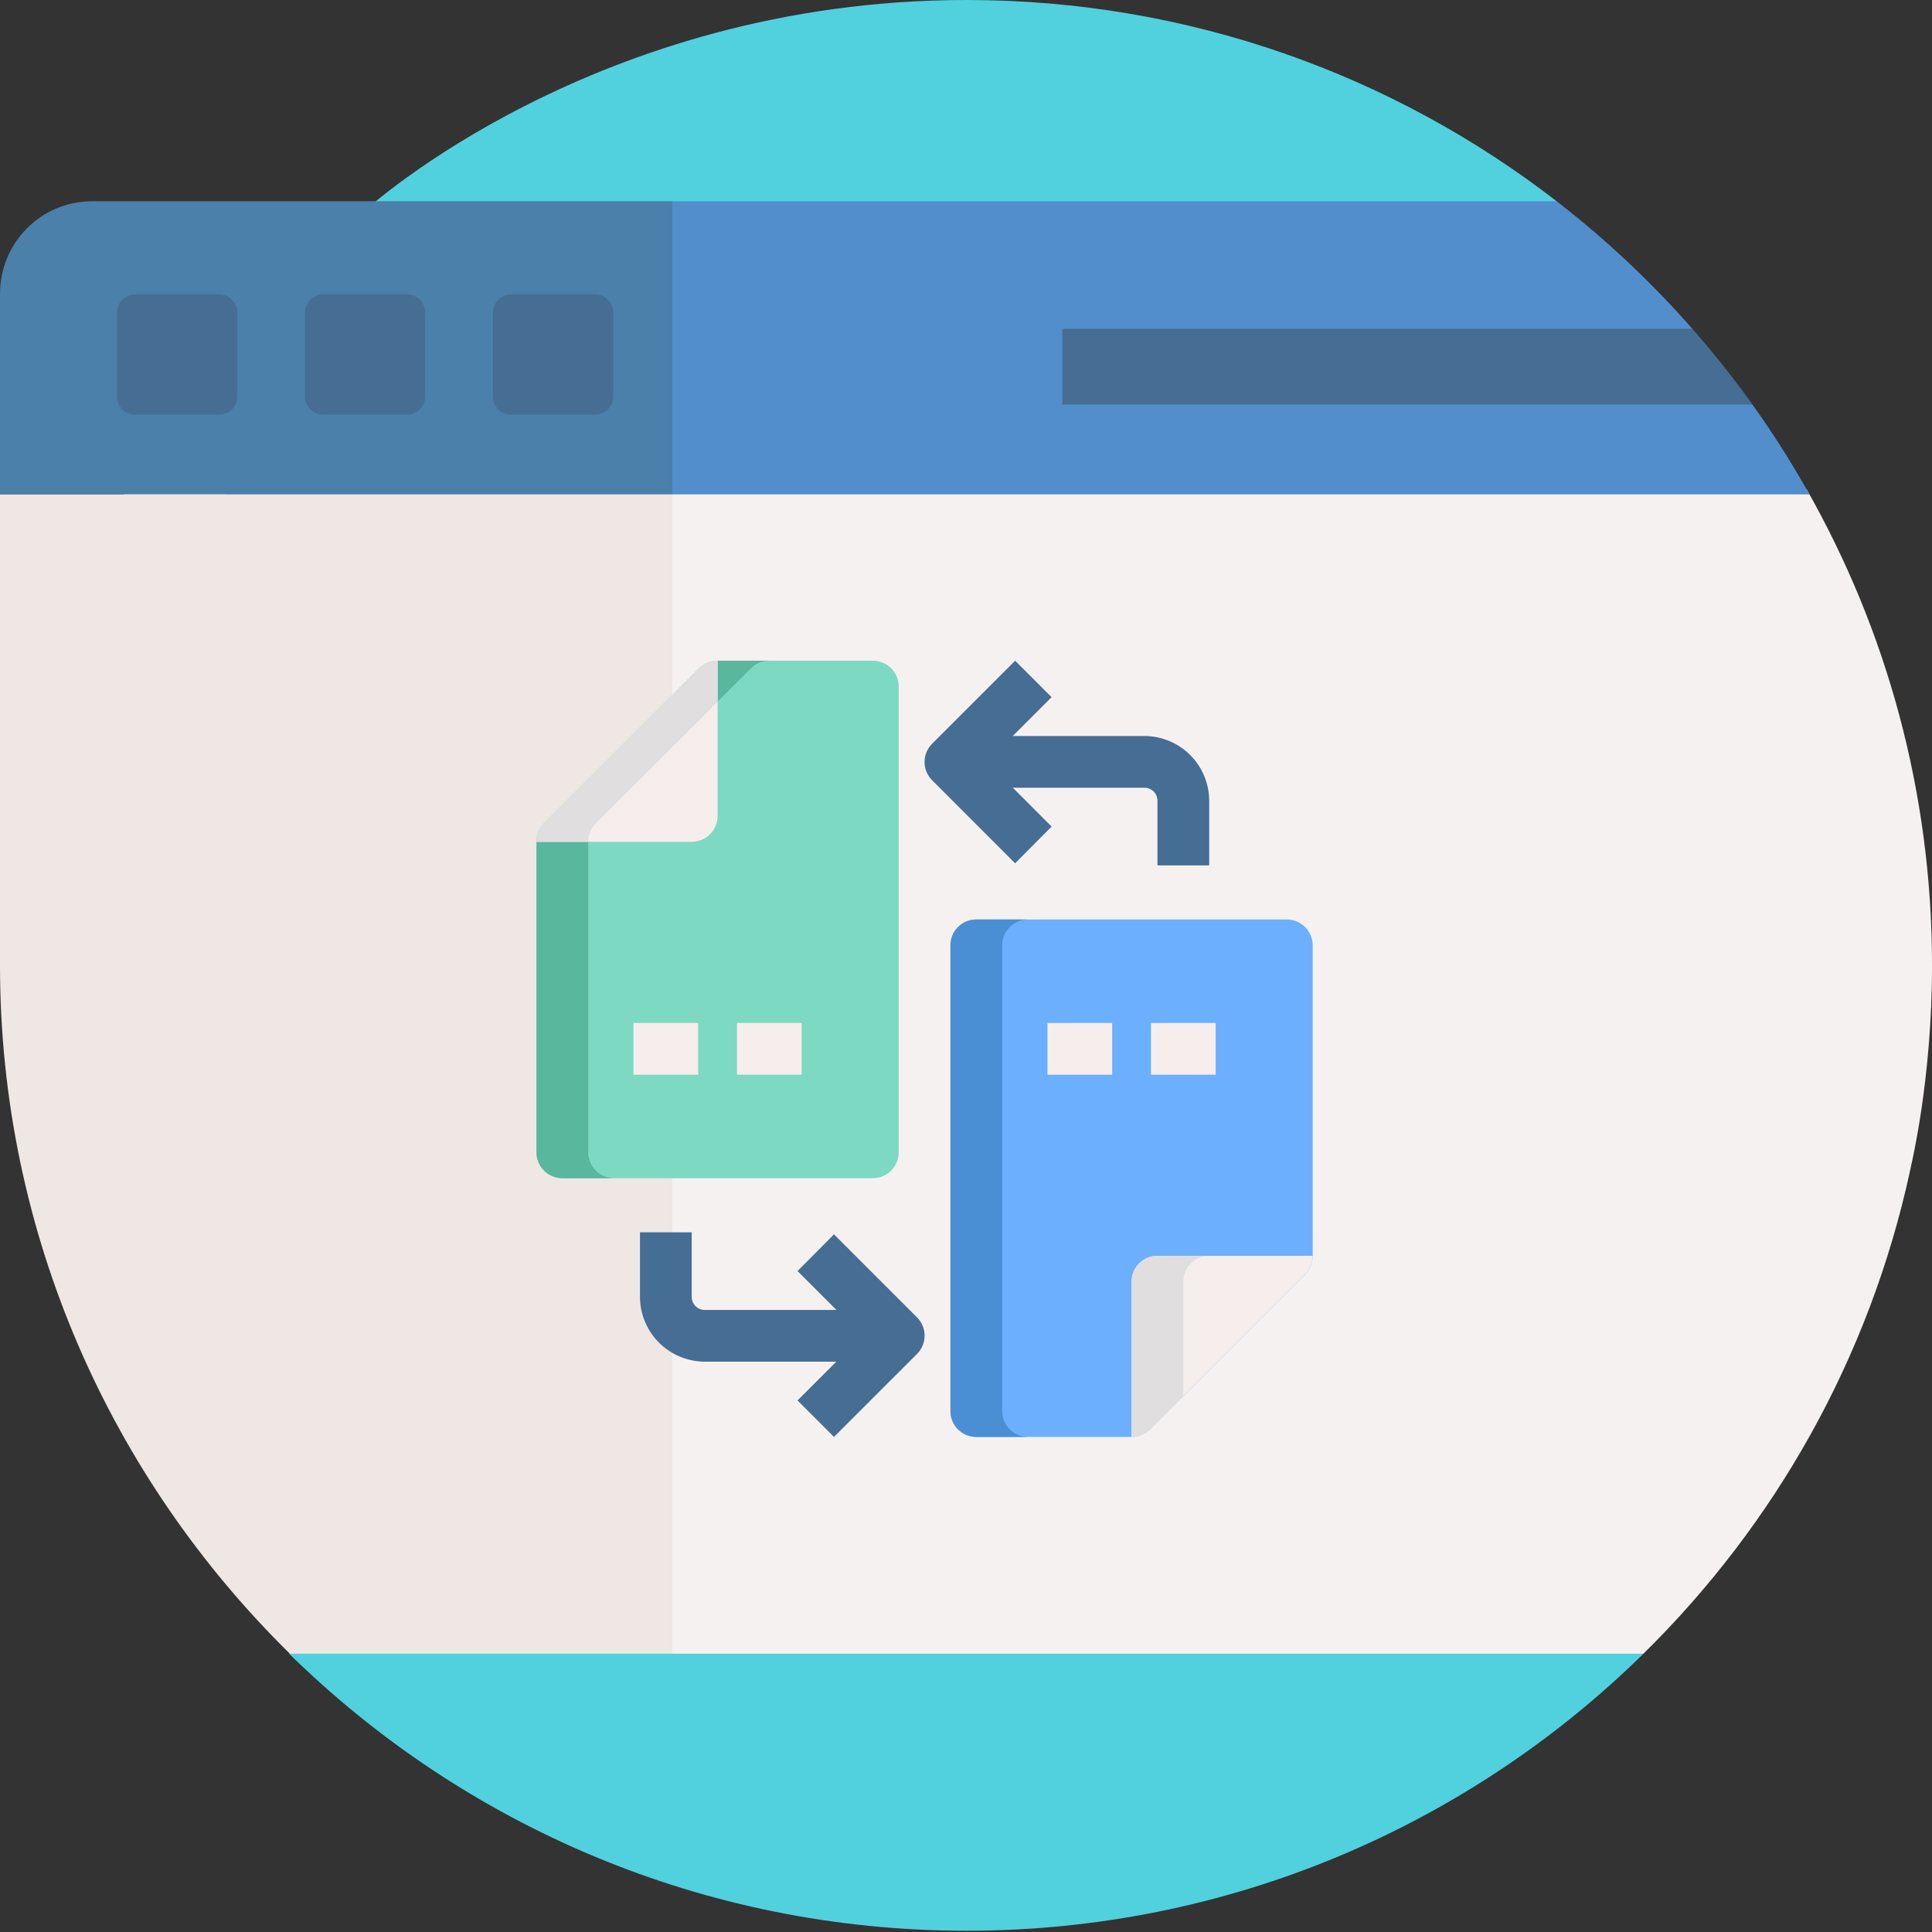 <svg xmlns="http://www.w3.org/2000/svg" width="65" height="65" viewBox="0 0 65 65" fill="none"><rect x="0" y="0" width="65" height="65" fill="#333333" stroke="none"/><path d="M32.52 0C20.021 0 12.322 7.05 12.301 7.062C12.301 7.062 11.981 7.461 11.921 7.727C11.435 9.886 10.98 12.779 10.98 14.89C10.98 32.828 26.107 47.365 44.045 47.365L52.372 6.771C46.883 2.526 39.997 0 32.52 0Z" fill="#50D1DD"></path><path d="M44.042 46.449C27.191 46.449 13.339 33.615 11.722 17.189L9.74 55.649C15.611 61.407 23.657 64.958 32.521 64.958C41.342 64.958 49.405 61.422 55.291 55.639L44.042 46.449Z" fill="#50D1DD"></path><path d="M22.62 55.637H55.29C59.703 51.302 62.893 45.705 64.262 39.387C64.284 39.248 65.001 36.397 65.001 32.478C65.001 26.651 63.465 21.183 60.778 16.455L19.049 14.719L22.62 55.637Z" fill="#F6F1F1"></path><path d="M58.958 13.61L56.271 12.335L56.937 11.062C55.556 9.489 54.027 8.052 52.372 6.771H22.619L20.629 11.928L22.619 16.633H60.877C60.293 15.591 59.653 14.582 58.958 13.61Z" fill="#528ECB"></path><path d="M4.465 16.116C1.655 20.922 0 26.512 0 32.479C0 41.547 3.76 49.745 9.752 55.637H22.62V16.634L14.989 14.9L4.465 16.116Z" fill="#EFE7E4"></path><path d="M29.366 22.229H24.143C24.028 22.228 23.914 22.25 23.808 22.293C23.702 22.337 23.606 22.4 23.524 22.481L18.301 27.704C18.221 27.785 18.157 27.882 18.113 27.988C18.07 28.094 18.048 28.208 18.049 28.322V38.769C18.049 39 18.141 39.221 18.304 39.384C18.467 39.547 18.689 39.639 18.919 39.639H29.366C29.597 39.639 29.818 39.547 29.981 39.384C30.145 39.221 30.236 39 30.236 38.769V23.099C30.236 22.868 30.145 22.647 29.981 22.483C29.818 22.32 29.597 22.229 29.366 22.229Z" fill="#7DD9C2"></path><path d="M19.79 38.769V28.322C19.789 28.208 19.811 28.094 19.855 27.988C19.898 27.882 19.962 27.785 20.042 27.704L25.266 22.481C25.347 22.4 25.443 22.337 25.549 22.293C25.655 22.25 25.769 22.228 25.884 22.229H24.143C24.028 22.228 23.914 22.25 23.808 22.293C23.702 22.337 23.606 22.4 23.524 22.481L18.301 27.704C18.221 27.785 18.157 27.882 18.113 27.988C18.07 28.094 18.048 28.208 18.049 28.322V38.769C18.049 39 18.141 39.221 18.304 39.384C18.467 39.547 18.689 39.639 18.919 39.639H20.66C20.43 39.639 20.208 39.547 20.045 39.384C19.882 39.221 19.79 39 19.79 38.769Z" fill="#58B79C"></path><path d="M18.301 27.704C18.221 27.785 18.157 27.882 18.113 27.988C18.07 28.094 18.048 28.208 18.049 28.322H23.272C23.503 28.322 23.724 28.231 23.888 28.067C24.051 27.904 24.143 27.683 24.143 27.452V22.229C24.028 22.228 23.914 22.25 23.808 22.293C23.702 22.337 23.606 22.4 23.524 22.481L18.301 27.704Z" fill="#F5EEEC"></path><path d="M20.042 27.704L24.143 23.613V22.229C24.028 22.228 23.914 22.25 23.808 22.293C23.702 22.337 23.606 22.4 23.524 22.481L18.301 27.704C18.221 27.785 18.157 27.882 18.113 27.988C18.07 28.094 18.048 28.208 18.049 28.322H19.79C19.789 28.208 19.811 28.094 19.855 27.988C19.898 27.882 19.962 27.785 20.042 27.704Z" fill="#E0DEDE"></path><path d="M43.294 30.934H32.847C32.616 30.934 32.395 31.025 32.231 31.189C32.068 31.352 31.977 31.573 31.977 31.804V47.474C31.977 47.705 32.068 47.926 32.231 48.089C32.395 48.253 32.616 48.344 32.847 48.344H38.07C38.185 48.345 38.298 48.323 38.404 48.28C38.511 48.236 38.607 48.172 38.688 48.092L43.912 42.869C43.992 42.787 44.056 42.691 44.099 42.585C44.143 42.479 44.165 42.365 44.164 42.251V31.804C44.164 31.573 44.072 31.352 43.909 31.189C43.746 31.025 43.524 30.934 43.294 30.934Z" fill="#6CAFFF"></path><path d="M33.718 47.474V31.804C33.718 31.573 33.809 31.352 33.973 31.189C34.136 31.025 34.357 30.934 34.588 30.934H32.847C32.616 30.934 32.395 31.025 32.231 31.189C32.068 31.352 31.977 31.573 31.977 31.804V47.474C31.977 47.705 32.068 47.926 32.231 48.089C32.395 48.253 32.616 48.344 32.847 48.344H34.588C34.357 48.344 34.136 48.253 33.973 48.089C33.809 47.926 33.718 47.705 33.718 47.474Z" fill="#4A8FD3"></path><path d="M43.912 42.868C43.992 42.787 44.056 42.69 44.099 42.584C44.143 42.478 44.165 42.365 44.164 42.25H38.941C38.71 42.25 38.489 42.342 38.325 42.505C38.162 42.668 38.07 42.89 38.07 43.12V48.344C38.185 48.344 38.298 48.322 38.404 48.279C38.511 48.236 38.607 48.172 38.688 48.091L43.912 42.868Z" fill="#F5EEEC"></path><path d="M39.811 43.12C39.811 42.89 39.903 42.668 40.066 42.505C40.23 42.342 40.451 42.25 40.682 42.25H38.941C38.71 42.25 38.489 42.342 38.325 42.505C38.162 42.668 38.07 42.89 38.07 43.12V48.344C38.185 48.344 38.298 48.322 38.404 48.279C38.511 48.236 38.607 48.172 38.688 48.091L39.811 46.96V43.12Z" fill="#E0DEDE"></path><path d="M30.237 45.812H23.708C23.131 45.809 22.579 45.579 22.171 45.172C21.764 44.764 21.534 44.212 21.531 43.635V41.459H23.272V43.635C23.272 43.751 23.318 43.861 23.4 43.943C23.481 44.025 23.592 44.071 23.708 44.071H30.237V45.812Z" fill="#466D94"></path><path d="M28.059 48.344L26.832 47.117L29.008 44.941L26.832 42.764L28.059 41.528L30.854 44.323C31.016 44.486 31.107 44.706 31.107 44.936C31.107 45.166 31.016 45.387 30.854 45.55L28.059 48.344ZM40.682 29.114H38.941V26.938C38.941 26.823 38.895 26.712 38.814 26.63C38.732 26.549 38.621 26.503 38.506 26.503H31.977V24.762H38.506C39.082 24.764 39.635 24.994 40.042 25.402C40.45 25.809 40.68 26.362 40.682 26.938V29.114Z" fill="#466D94"></path><path d="M34.153 29.045L31.359 26.25C31.197 26.087 31.105 25.867 31.105 25.637C31.105 25.407 31.197 25.186 31.359 25.023L34.153 22.229L35.38 23.456L33.204 25.632L35.38 27.809L34.153 29.045Z" fill="#466D94"></path><path d="M21.312 34.416H23.489V36.157H21.312V34.416ZM24.795 34.416H26.971V36.157H24.795V34.416ZM35.241 34.416H37.417V36.157H35.241V34.416ZM38.723 34.416H40.9V36.157H38.723V34.416Z" fill="#F5EEEC"></path><path d="M22.62 6.771H3.099C1.376 6.771 0 8.169 0 9.892V16.633H22.62V6.771Z" fill="#4A80AA"></path><path d="M4.543 13.949H7.375C7.536 13.949 7.69 13.886 7.803 13.772C7.917 13.659 7.98 13.505 7.98 13.344V10.511C7.98 10.351 7.917 10.197 7.803 10.084C7.69 9.97 7.536 9.906 7.375 9.906H4.543C4.382 9.906 4.228 9.97 4.115 10.084C4.001 10.197 3.938 10.351 3.938 10.511V13.344C3.938 13.504 4.001 13.658 4.115 13.772C4.228 13.885 4.382 13.949 4.543 13.949ZM10.867 13.949H13.7C13.86 13.949 14.014 13.886 14.128 13.772C14.241 13.659 14.305 13.505 14.305 13.344V10.511C14.305 10.351 14.241 10.197 14.128 10.084C14.014 9.97 13.86 9.906 13.7 9.906H10.867C10.707 9.906 10.553 9.97 10.44 10.084C10.326 10.197 10.262 10.351 10.262 10.511V13.344C10.262 13.423 10.278 13.502 10.308 13.576C10.339 13.649 10.383 13.716 10.439 13.772C10.496 13.828 10.562 13.873 10.636 13.903C10.709 13.934 10.788 13.949 10.867 13.949ZM17.192 13.949H20.024C20.185 13.949 20.339 13.886 20.452 13.772C20.566 13.659 20.63 13.505 20.63 13.344V10.511C20.63 10.351 20.566 10.197 20.452 10.084C20.339 9.97 20.185 9.906 20.024 9.906H17.192C17.032 9.906 16.878 9.97 16.764 10.084C16.651 10.197 16.587 10.351 16.587 10.511V13.344C16.587 13.504 16.651 13.658 16.764 13.772C16.878 13.885 17.032 13.949 17.192 13.949ZM56.938 11.062H35.742V13.609H58.96C58.329 12.727 57.654 11.877 56.938 11.062Z" fill="#466D94"></path><path d="M7.594 34.014L0 32.48V16.635H7.594V34.014Z" fill="#EFE7E4"></path></svg>